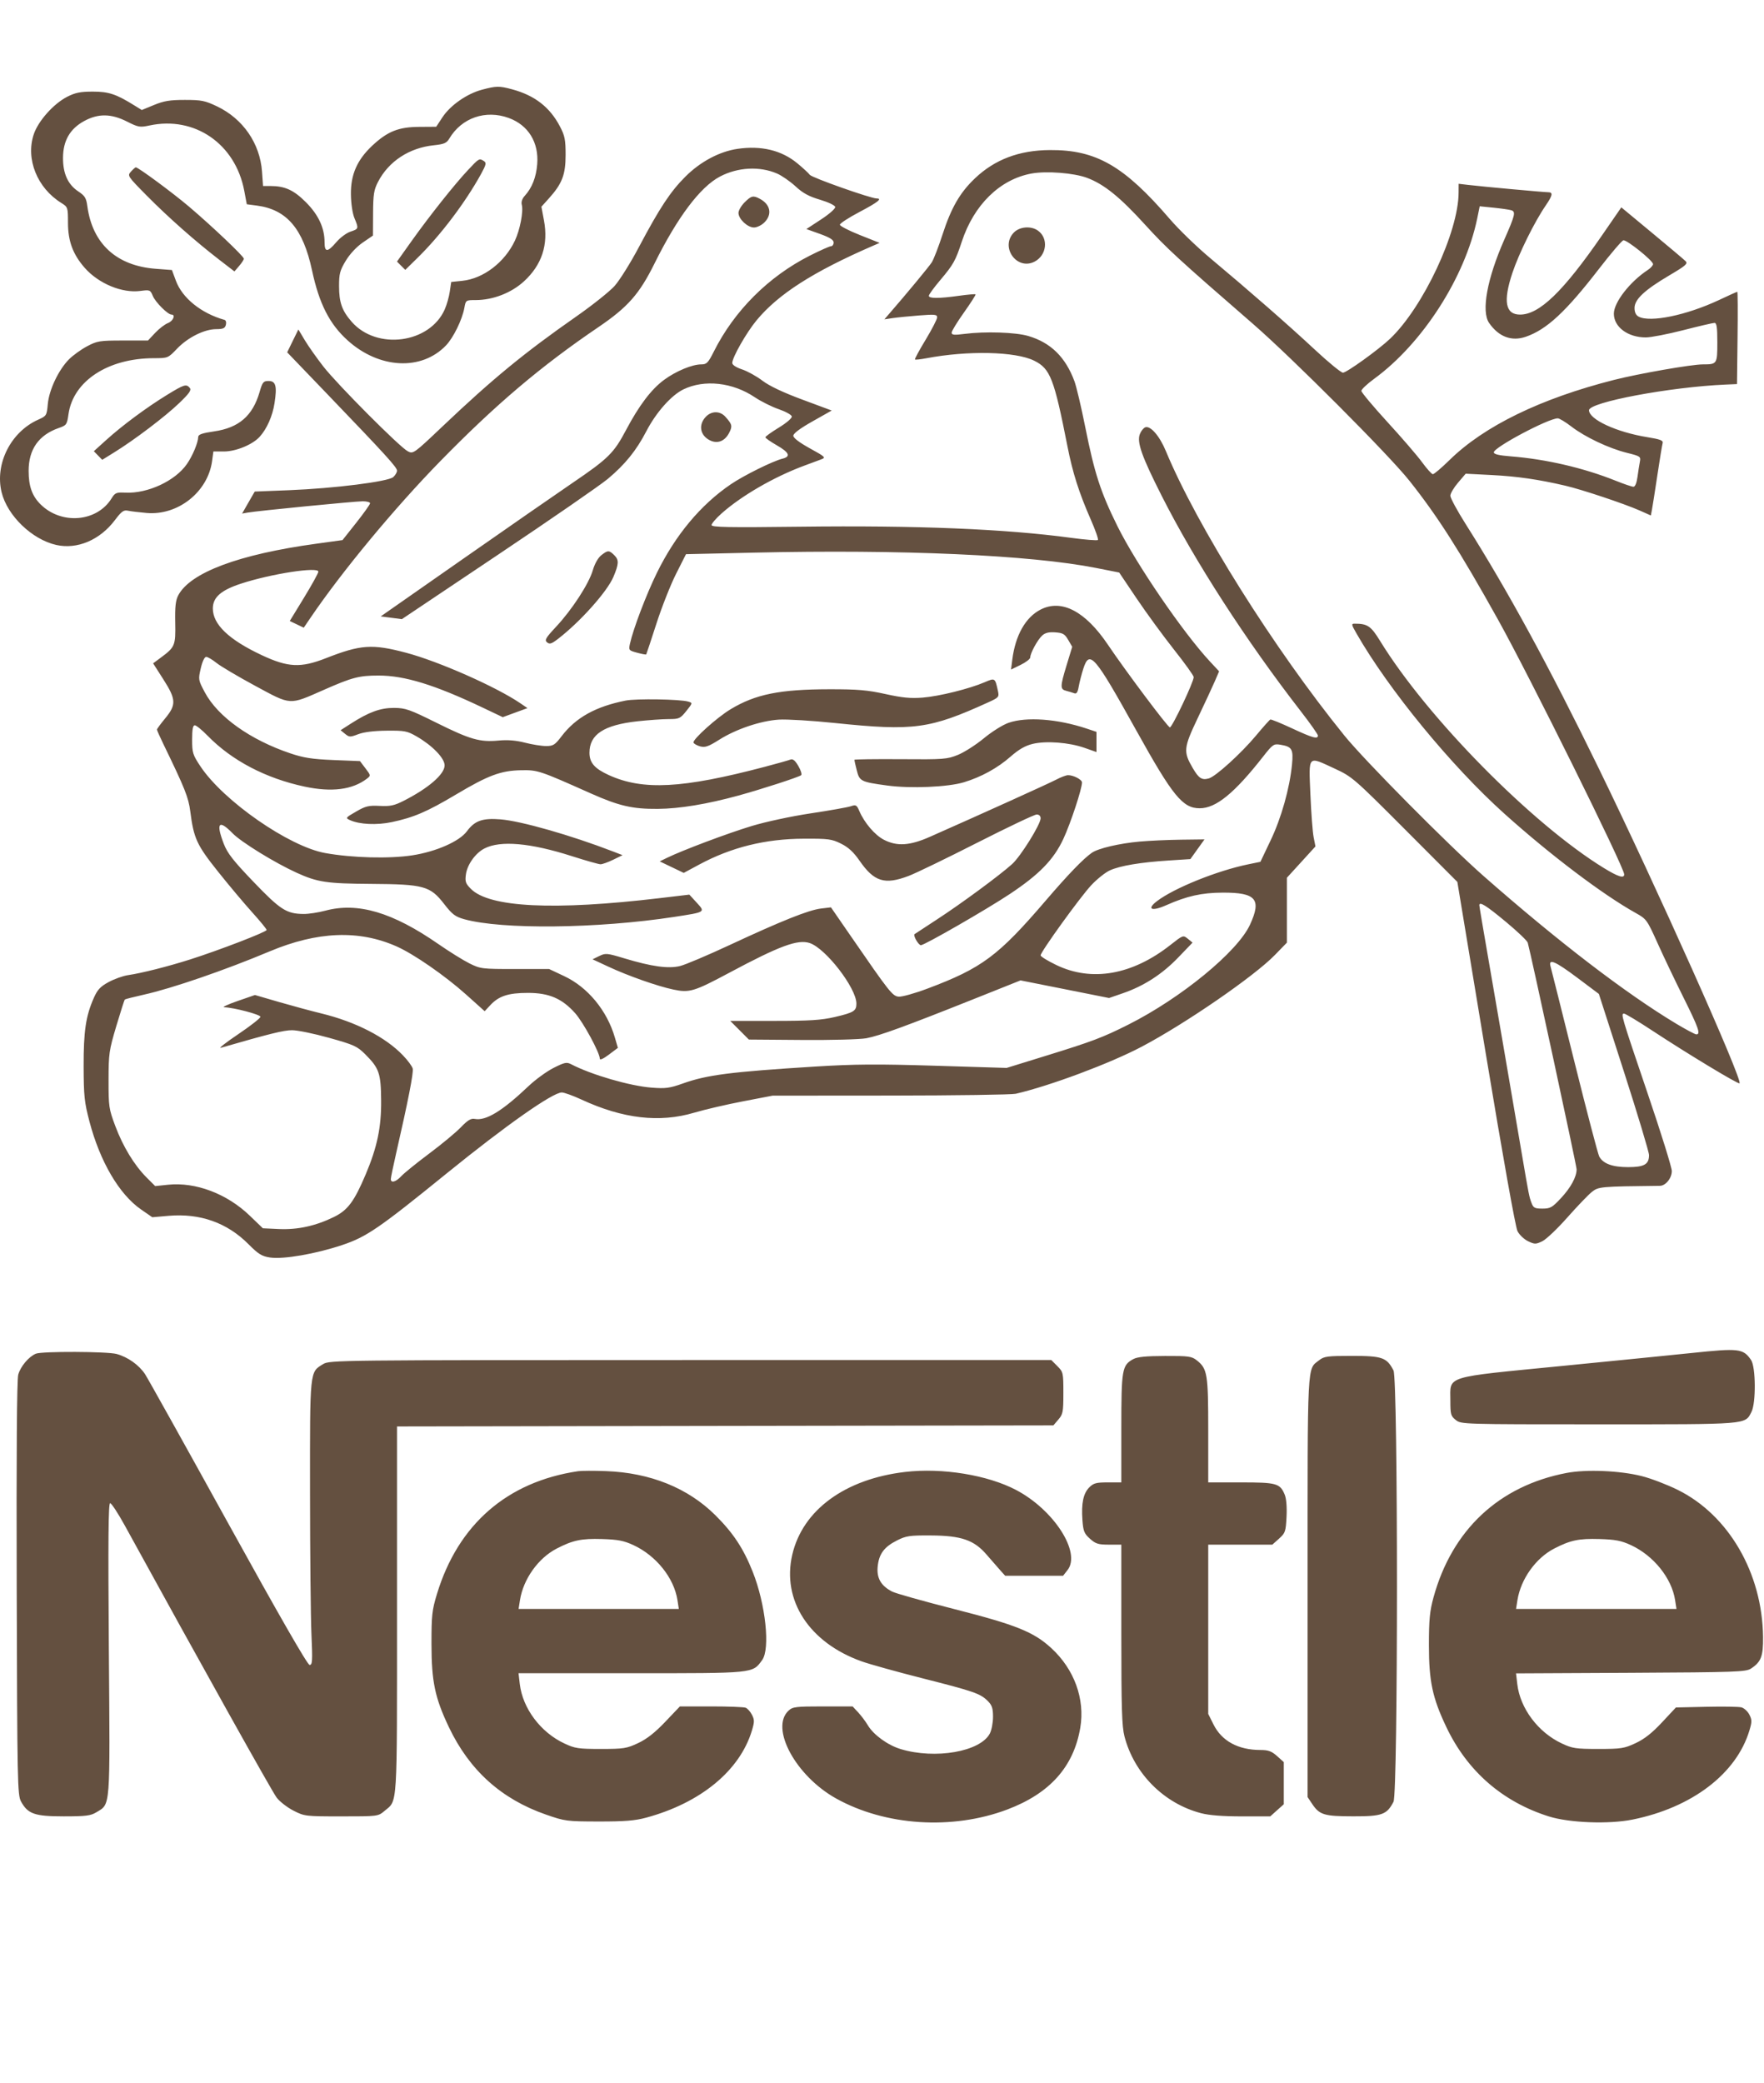 <svg width="61" height="72" viewBox="0 0 61 72" fill="none" xmlns="http://www.w3.org/2000/svg">
<path fill-rule="evenodd" clip-rule="evenodd" d="M16.663 3.102C16.147 3.24 15.575 3.638 15.302 4.051L15.084 4.382L14.496 4.386C13.782 4.389 13.399 4.543 12.873 5.035C12.348 5.528 12.125 6.037 12.135 6.723C12.139 7.039 12.19 7.38 12.256 7.538C12.408 7.903 12.405 7.912 12.12 8.007C11.982 8.052 11.762 8.216 11.63 8.371C11.326 8.727 11.224 8.729 11.224 8.378C11.224 7.88 11.014 7.428 10.58 6.992C10.16 6.571 9.854 6.431 9.355 6.43L9.096 6.43L9.061 5.935C8.991 4.957 8.404 4.106 7.503 3.676C7.089 3.479 6.966 3.454 6.393 3.454C5.875 3.454 5.667 3.488 5.326 3.629L4.903 3.803L4.646 3.644C4.016 3.252 3.76 3.167 3.209 3.167C2.778 3.167 2.603 3.203 2.324 3.345C1.851 3.587 1.319 4.185 1.166 4.646C0.884 5.498 1.285 6.497 2.118 7.014C2.347 7.157 2.35 7.166 2.351 7.708C2.352 8.336 2.522 8.794 2.928 9.257C3.407 9.803 4.222 10.142 4.855 10.057C5.182 10.014 5.198 10.02 5.284 10.229C5.374 10.447 5.803 10.875 5.931 10.875C6.082 10.875 5.988 11.098 5.809 11.167C5.704 11.207 5.505 11.359 5.367 11.505L5.117 11.771L4.252 11.771C3.447 11.771 3.362 11.785 3.014 11.969C2.809 12.077 2.527 12.28 2.388 12.419C2.026 12.782 1.698 13.473 1.653 13.966C1.617 14.364 1.608 14.379 1.321 14.507C0.374 14.93 -0.183 16.033 0.055 17.015C0.251 17.824 1.108 18.65 1.946 18.838C2.67 19 3.455 18.668 3.974 17.979C4.203 17.675 4.275 17.622 4.425 17.654C4.524 17.675 4.814 17.71 5.07 17.732C6.153 17.827 7.188 17.007 7.334 15.938L7.379 15.607L7.745 15.607C8.16 15.606 8.736 15.369 8.981 15.097C9.23 14.821 9.424 14.382 9.493 13.938C9.585 13.345 9.538 13.17 9.288 13.17C9.107 13.17 9.076 13.207 8.977 13.551C8.737 14.376 8.261 14.788 7.404 14.912C6.995 14.971 6.858 15.019 6.855 15.102C6.85 15.303 6.662 15.753 6.465 16.038C6.06 16.624 5.107 17.067 4.333 17.03C4.022 17.015 3.978 17.034 3.86 17.225C3.354 18.048 2.117 18.15 1.396 17.428C1.109 17.14 0.99 16.805 0.99 16.277C0.99 15.531 1.34 15.035 2.035 14.794C2.301 14.702 2.317 14.678 2.369 14.313C2.534 13.171 3.732 12.385 5.314 12.382C5.809 12.381 5.81 12.38 6.123 12.053C6.495 11.664 7.067 11.379 7.476 11.378C7.715 11.377 7.78 11.348 7.811 11.229C7.832 11.147 7.812 11.071 7.765 11.058C6.96 10.832 6.306 10.306 6.083 9.706L5.945 9.334L5.379 9.291C4.03 9.188 3.197 8.425 3.021 7.132C2.983 6.845 2.936 6.769 2.71 6.619C2.348 6.379 2.176 6 2.179 5.454C2.182 4.864 2.419 4.453 2.909 4.185C3.398 3.919 3.841 3.924 4.394 4.203C4.782 4.399 4.838 4.409 5.168 4.338C6.73 4.002 8.139 4.971 8.446 6.593L8.534 7.061L8.886 7.107C9.917 7.244 10.482 7.908 10.789 9.341C11.036 10.497 11.394 11.202 12.023 11.768C13.115 12.752 14.577 12.826 15.424 11.939C15.68 11.671 15.984 11.05 16.058 10.642C16.106 10.376 16.109 10.373 16.448 10.373C17.044 10.373 17.68 10.127 18.116 9.728C18.739 9.158 18.969 8.458 18.81 7.616L18.722 7.146L18.977 6.863C19.439 6.351 19.559 6.039 19.559 5.354C19.559 4.829 19.532 4.693 19.363 4.371C19.013 3.702 18.488 3.296 17.7 3.085C17.262 2.968 17.16 2.97 16.663 3.102ZM17.593 4.078C18.269 4.325 18.638 4.923 18.577 5.677C18.541 6.128 18.397 6.494 18.148 6.767C18.056 6.867 18.018 6.981 18.044 7.079C18.104 7.308 17.983 7.941 17.807 8.316C17.454 9.068 16.717 9.631 15.988 9.707L15.603 9.747L15.554 10.078C15.528 10.26 15.449 10.538 15.379 10.696C14.86 11.872 13.031 12.116 12.163 11.125C11.826 10.741 11.725 10.455 11.725 9.888C11.725 9.463 11.755 9.348 11.957 9.013C12.099 8.779 12.329 8.533 12.543 8.385L12.897 8.143L12.901 7.376C12.905 6.717 12.929 6.563 13.073 6.286C13.44 5.577 14.15 5.111 14.998 5.022C15.359 4.984 15.444 4.948 15.538 4.789C15.965 4.072 16.793 3.786 17.593 4.078ZM25.501 5.146C24.878 5.238 24.218 5.59 23.702 6.105C23.183 6.623 22.812 7.185 22.095 8.538C21.805 9.086 21.425 9.692 21.253 9.885C21.079 10.078 20.483 10.553 19.927 10.941C18.136 12.192 17.04 13.091 15.316 14.727C14.305 15.687 14.29 15.697 14.1 15.599C13.823 15.456 11.677 13.302 11.186 12.675C10.958 12.383 10.669 11.974 10.544 11.767L10.318 11.389L10.124 11.784L9.931 12.179L11.319 13.624C13.349 15.737 13.729 16.154 13.729 16.27C13.729 16.327 13.671 16.427 13.6 16.491C13.427 16.648 11.56 16.883 10 16.945L8.809 16.992L8.59 17.372L8.372 17.753L8.564 17.719C8.889 17.66 12.277 17.328 12.545 17.328C12.684 17.328 12.798 17.359 12.798 17.397C12.798 17.434 12.584 17.736 12.321 18.068L11.844 18.67L10.944 18.794C8.263 19.161 6.578 19.791 6.163 20.581C6.073 20.753 6.048 20.975 6.059 21.523C6.075 22.316 6.053 22.368 5.558 22.735L5.295 22.93L5.647 23.481C6.092 24.176 6.101 24.361 5.714 24.83C5.556 25.021 5.427 25.196 5.427 25.22C5.427 25.243 5.528 25.469 5.651 25.723C6.396 27.258 6.518 27.563 6.58 28.048C6.7 28.983 6.803 29.207 7.537 30.127C7.913 30.599 8.446 31.233 8.721 31.537C8.995 31.84 9.22 32.115 9.22 32.147C9.22 32.215 7.578 32.847 6.572 33.167C5.803 33.411 4.901 33.639 4.43 33.708C4.255 33.733 3.951 33.842 3.756 33.948C3.468 34.105 3.369 34.211 3.242 34.501C2.966 35.126 2.889 35.648 2.892 36.867C2.895 37.885 2.918 38.099 3.093 38.767C3.459 40.156 4.123 41.288 4.881 41.811L5.266 42.077L5.83 42.028C6.917 41.934 7.853 42.266 8.589 43.005C8.936 43.354 9.053 43.426 9.337 43.469C9.799 43.538 10.918 43.345 11.836 43.037C12.675 42.756 13.107 42.46 15.446 40.562C17.496 38.899 19.112 37.764 19.427 37.764C19.509 37.764 19.818 37.875 20.113 38.012C21.54 38.672 22.808 38.819 24.009 38.462C24.369 38.355 25.126 38.179 25.691 38.071L26.717 37.874L30.797 37.871C33.04 37.869 34.988 37.841 35.126 37.809C36.306 37.536 38.375 36.764 39.473 36.186C40.984 35.391 43.378 33.743 44.089 33.009L44.501 32.585L44.501 31.463L44.501 30.342L44.995 29.801L45.489 29.259L45.426 28.94C45.391 28.765 45.341 28.097 45.314 27.456C45.257 26.079 45.207 26.131 46.163 26.573C46.755 26.847 46.826 26.908 48.584 28.67L50.396 30.486L51.377 36.408C51.97 39.987 52.405 42.421 52.476 42.559C52.541 42.685 52.705 42.841 52.841 42.906C53.07 43.015 53.107 43.015 53.332 42.908C53.466 42.844 53.855 42.475 54.197 42.088C54.54 41.701 54.92 41.304 55.044 41.205C55.276 41.019 55.334 41.014 57.4 40.991C57.599 40.989 57.812 40.726 57.812 40.48C57.812 40.357 57.438 39.155 56.98 37.809C56.056 35.086 56.042 35.039 56.162 35.039C56.208 35.039 56.663 35.313 57.171 35.648C58.35 36.424 60.114 37.489 60.154 37.448C60.269 37.333 57.276 30.64 55.269 26.527C53.56 23.023 52.135 20.409 50.68 18.11C50.391 17.653 50.154 17.215 50.154 17.137C50.154 17.059 50.273 16.856 50.419 16.686L50.684 16.375L51.582 16.421C52.464 16.466 53.198 16.572 54.129 16.789C54.698 16.921 56.174 17.414 56.703 17.648L57.087 17.819L57.124 17.627C57.145 17.522 57.229 16.984 57.312 16.432C57.395 15.88 57.477 15.378 57.495 15.316C57.52 15.225 57.415 15.185 56.959 15.111C55.899 14.939 54.949 14.499 54.949 14.181C54.949 13.903 57.753 13.377 59.672 13.294L60.066 13.277L60.085 11.682C60.096 10.804 60.092 10.086 60.077 10.086C60.062 10.086 59.779 10.213 59.449 10.369C58.319 10.899 57.062 11.159 56.662 10.944C56.57 10.895 56.523 10.794 56.523 10.646C56.523 10.349 56.871 10.024 57.728 9.518C58.299 9.181 58.375 9.114 58.287 9.026C58.231 8.97 57.708 8.529 57.125 8.046L56.066 7.168L55.401 8.132C54.06 10.076 53.233 10.875 52.564 10.875C52.057 10.875 51.972 10.416 52.298 9.438C52.524 8.76 53.064 7.667 53.454 7.1C53.692 6.752 53.712 6.645 53.536 6.645C53.387 6.644 51.266 6.451 50.781 6.393L50.441 6.353L50.439 6.66C50.434 8.024 49.212 10.624 48.068 11.711C47.672 12.087 46.566 12.883 46.44 12.883C46.375 12.883 45.936 12.524 45.465 12.084C44.557 11.238 43.213 10.063 41.846 8.92C41.389 8.538 40.763 7.932 40.453 7.572C38.869 5.731 37.904 5.176 36.304 5.187C35.244 5.194 34.404 5.511 33.716 6.163C33.197 6.655 32.892 7.183 32.593 8.107C32.455 8.533 32.287 8.967 32.219 9.072C32.116 9.23 31.342 10.164 30.731 10.867L30.582 11.039L30.868 10.996C31.026 10.973 31.436 10.932 31.78 10.905C32.328 10.862 32.407 10.87 32.407 10.97C32.407 11.034 32.228 11.381 32.01 11.742C31.791 12.102 31.625 12.41 31.64 12.426C31.655 12.441 31.828 12.423 32.023 12.386C33.469 12.111 35.12 12.148 35.766 12.47C36.319 12.745 36.452 13.087 36.913 15.428C37.094 16.347 37.312 17.032 37.718 17.957C37.879 18.322 37.99 18.641 37.966 18.666C37.941 18.69 37.526 18.657 37.042 18.592C34.758 18.283 31.709 18.158 27.666 18.207C25.185 18.237 24.606 18.226 24.606 18.151C24.606 18.1 24.759 17.921 24.946 17.754C25.637 17.138 26.765 16.485 27.809 16.098C28.035 16.014 28.301 15.916 28.399 15.879C28.567 15.817 28.544 15.794 28.005 15.498C27.64 15.296 27.433 15.139 27.433 15.062C27.433 14.983 27.669 14.807 28.097 14.566L28.761 14.191L27.747 13.814C27.078 13.566 26.607 13.343 26.367 13.161C26.166 13.008 25.849 12.832 25.662 12.77C25.455 12.701 25.322 12.614 25.322 12.547C25.322 12.355 25.813 11.494 26.163 11.072C26.917 10.164 28.11 9.4 30.178 8.5L30.418 8.396L29.731 8.123C29.353 7.973 29.044 7.813 29.044 7.768C29.044 7.722 29.35 7.523 29.724 7.326C30.361 6.99 30.524 6.86 30.313 6.86C30.107 6.859 28.074 6.141 28.003 6.043C27.96 5.985 27.767 5.806 27.573 5.646C27.028 5.195 26.326 5.025 25.501 5.146ZM16.187 5.874C15.718 6.374 14.866 7.446 14.237 8.327L13.728 9.042L13.871 9.186L14.015 9.329L14.451 8.901C15.241 8.126 16.09 7.002 16.634 6.016C16.812 5.691 16.826 5.627 16.734 5.568C16.573 5.465 16.567 5.469 16.187 5.874ZM4.53 5.931C4.4 6.075 4.407 6.086 5.074 6.761C5.813 7.509 6.741 8.329 7.572 8.971L8.107 9.383L8.27 9.193C8.36 9.088 8.433 8.976 8.433 8.943C8.433 8.863 7.32 7.807 6.532 7.139C5.958 6.653 4.78 5.784 4.696 5.784C4.677 5.784 4.603 5.85 4.53 5.931ZM26.873 6C27.037 6.072 27.323 6.27 27.509 6.441C27.762 6.676 27.971 6.79 28.355 6.903C28.641 6.988 28.872 7.098 28.882 7.154C28.892 7.21 28.676 7.401 28.392 7.586L27.885 7.918L28.357 8.087C28.695 8.209 28.828 8.292 28.828 8.383C28.828 8.452 28.788 8.51 28.739 8.51C28.69 8.511 28.36 8.657 28.006 8.836C26.579 9.557 25.397 10.735 24.687 12.148C24.486 12.547 24.438 12.596 24.248 12.596C23.936 12.596 23.373 12.83 22.966 13.13C22.524 13.454 22.099 14.015 21.649 14.865C21.226 15.664 21.037 15.851 19.794 16.696C19.253 17.064 17.54 18.252 15.988 19.336L13.165 21.308L13.53 21.355L13.896 21.403L17.216 19.179C19.043 17.956 20.753 16.775 21.017 16.555C21.619 16.051 22.005 15.574 22.355 14.899C22.69 14.255 23.216 13.662 23.633 13.46C24.357 13.109 25.334 13.216 26.101 13.732C26.316 13.876 26.688 14.062 26.927 14.144C27.166 14.226 27.37 14.339 27.381 14.395C27.392 14.453 27.203 14.616 26.933 14.781C26.677 14.937 26.467 15.088 26.467 15.116C26.467 15.144 26.644 15.268 26.86 15.392C27.296 15.642 27.355 15.782 27.057 15.856C26.72 15.94 25.718 16.436 25.271 16.741C24.23 17.449 23.359 18.492 22.716 19.802C22.35 20.546 21.894 21.747 21.784 22.254C21.736 22.475 21.745 22.486 22.032 22.563C22.197 22.608 22.338 22.634 22.347 22.621C22.356 22.609 22.514 22.131 22.699 21.559C22.883 20.987 23.189 20.213 23.378 19.838L23.722 19.157L26.043 19.104C31.19 18.986 35.636 19.185 37.903 19.633L38.702 19.791L39.309 20.693C39.643 21.189 40.223 21.982 40.597 22.455C40.972 22.928 41.279 23.356 41.279 23.405C41.281 23.571 40.535 25.144 40.455 25.144C40.386 25.144 38.92 23.189 38.314 22.289C37.533 21.129 36.711 20.699 35.985 21.071C35.464 21.338 35.113 21.958 35.006 22.8L34.962 23.145L35.294 22.983C35.477 22.894 35.627 22.778 35.627 22.725C35.627 22.577 35.881 22.112 36.041 21.967C36.144 21.874 36.272 21.843 36.493 21.859C36.755 21.878 36.821 21.916 36.939 22.12L37.078 22.358L36.888 22.98C36.656 23.742 36.655 23.826 36.873 23.881C36.967 23.905 37.092 23.943 37.15 23.965C37.227 23.994 37.268 23.932 37.303 23.732C37.33 23.582 37.401 23.304 37.462 23.114C37.677 22.449 37.848 22.649 39.293 25.249C40.556 27.522 40.897 27.94 41.487 27.94C42.048 27.94 42.684 27.423 43.677 26.156C44.011 25.73 44.046 25.706 44.273 25.743C44.679 25.809 44.73 25.896 44.678 26.429C44.597 27.252 44.309 28.275 43.939 29.049L43.586 29.791L43.167 29.877C42.089 30.098 40.601 30.698 40.008 31.151C39.638 31.434 39.826 31.515 40.329 31.291C41.042 30.974 41.556 30.859 42.282 30.856C43.436 30.852 43.633 31.083 43.225 31.966C42.795 32.898 40.852 34.494 39.026 35.415C38.133 35.865 37.769 36.002 36.126 36.509L34.809 36.916L32.337 36.84C30.322 36.778 29.556 36.784 28.184 36.869C25.267 37.051 24.45 37.155 23.615 37.453C23.157 37.616 23.016 37.635 22.533 37.597C21.78 37.539 20.452 37.153 19.75 36.788C19.596 36.708 19.523 36.723 19.141 36.916C18.903 37.037 18.513 37.32 18.276 37.546C17.364 38.411 16.802 38.753 16.413 38.678C16.286 38.654 16.171 38.724 15.935 38.969C15.765 39.146 15.271 39.556 14.838 39.879C14.405 40.203 13.973 40.553 13.877 40.657C13.694 40.857 13.514 40.907 13.515 40.757C13.515 40.708 13.597 40.312 13.696 39.879C14.113 38.057 14.306 37.074 14.272 36.939C14.252 36.86 14.101 36.654 13.935 36.482C13.329 35.849 12.298 35.32 11.107 35.031C10.758 34.946 10.1 34.768 9.644 34.636L8.816 34.395L8.213 34.604C7.881 34.719 7.674 34.815 7.752 34.818C8.096 34.831 9.006 35.071 9.006 35.148C9.006 35.195 8.659 35.466 8.236 35.751C7.813 36.036 7.543 36.247 7.636 36.22C9.325 35.733 9.812 35.612 10.1 35.612C10.289 35.612 10.867 35.731 11.386 35.877C12.244 36.117 12.354 36.168 12.629 36.443C13.113 36.927 13.172 37.099 13.18 38.045C13.188 38.966 13.043 39.655 12.648 40.591C12.249 41.534 12.025 41.835 11.546 42.069C10.911 42.379 10.292 42.514 9.645 42.485L9.09 42.459L8.634 42.02C7.847 41.263 6.761 40.853 5.808 40.954L5.366 41L5.07 40.704C4.642 40.275 4.257 39.642 3.988 38.927C3.765 38.332 3.753 38.254 3.754 37.333C3.755 36.425 3.772 36.31 4.021 35.472C4.168 34.981 4.3 34.567 4.315 34.552C4.331 34.536 4.627 34.461 4.975 34.383C5.943 34.168 7.783 33.535 9.32 32.889C10.975 32.194 12.41 32.137 13.714 32.715C14.309 32.978 15.394 33.73 16.121 34.382L16.76 34.955L16.956 34.745C17.25 34.429 17.58 34.322 18.257 34.322C18.987 34.322 19.44 34.517 19.892 35.027C20.174 35.346 20.742 36.394 20.742 36.597C20.742 36.655 20.863 36.601 21.054 36.457L21.367 36.222L21.262 35.863C20.99 34.93 20.325 34.125 19.511 33.743L18.989 33.497L17.808 33.497C16.666 33.497 16.614 33.491 16.233 33.302C16.017 33.194 15.534 32.894 15.161 32.635C13.573 31.534 12.373 31.179 11.249 31.48C11.008 31.544 10.669 31.596 10.498 31.594C9.908 31.588 9.696 31.452 8.77 30.487C8.067 29.755 7.866 29.497 7.739 29.171C7.459 28.444 7.566 28.315 8.043 28.805C8.341 29.11 9.501 29.825 10.263 30.171C10.981 30.497 11.299 30.544 12.834 30.554C14.656 30.566 14.876 30.626 15.358 31.248C15.638 31.609 15.741 31.687 16.049 31.774C17.356 32.138 20.655 32.102 23.318 31.695C24.408 31.527 24.396 31.535 24.091 31.201L23.838 30.925L22.809 31.047C19.165 31.479 16.926 31.37 16.285 30.728C16.101 30.543 16.077 30.477 16.111 30.229C16.156 29.89 16.439 29.491 16.75 29.331C17.302 29.044 18.341 29.136 19.782 29.597C20.262 29.751 20.705 29.876 20.767 29.876C20.83 29.876 21.027 29.805 21.205 29.719L21.528 29.561L21.189 29.43C19.741 28.872 18.01 28.378 17.304 28.323C16.685 28.274 16.416 28.369 16.146 28.735C15.888 29.085 15.081 29.44 14.257 29.567C13.459 29.689 12.184 29.656 11.246 29.488C9.997 29.264 7.732 27.692 6.933 26.494C6.665 26.091 6.644 26.023 6.644 25.566C6.644 25.211 6.67 25.072 6.736 25.072C6.787 25.072 6.988 25.236 7.183 25.436C8.018 26.291 9.19 26.905 10.531 27.191C11.471 27.392 12.187 27.3 12.688 26.917C12.825 26.811 12.824 26.805 12.638 26.56L12.448 26.31L11.532 26.273C10.799 26.243 10.502 26.197 10.047 26.044C8.654 25.576 7.532 24.777 7.082 23.931C6.855 23.505 6.853 23.489 6.943 23.101C6.997 22.866 7.073 22.706 7.13 22.706C7.182 22.706 7.344 22.801 7.489 22.918C7.634 23.034 8.236 23.39 8.827 23.709C10.081 24.386 9.987 24.38 11.187 23.852C12.177 23.415 12.418 23.352 13.089 23.352C13.989 23.351 15.034 23.672 16.684 24.457L17.386 24.791L17.813 24.634L18.24 24.478L17.992 24.309C17.159 23.742 15.171 22.863 14.047 22.565C12.872 22.253 12.475 22.28 11.266 22.754C10.398 23.094 9.959 23.073 9.051 22.647C7.912 22.112 7.36 21.585 7.36 21.033C7.36 20.647 7.644 20.399 8.346 20.171C9.38 19.834 11.009 19.583 11.009 19.761C11.009 19.809 10.787 20.212 10.515 20.657L10.02 21.467L10.262 21.582L10.504 21.698L10.734 21.36C11.823 19.755 13.645 17.558 15.229 15.938C17.142 13.982 18.708 12.655 20.685 11.314C21.709 10.619 22.107 10.169 22.632 9.111C23.427 7.507 24.214 6.462 24.897 6.103C25.516 5.778 26.272 5.739 26.873 6ZM37.591 6.148C38.179 6.368 38.728 6.811 39.601 7.771C40.343 8.585 40.728 8.94 43.325 11.193C44.68 12.369 48.02 15.716 48.732 16.611C49.708 17.838 50.473 19.035 51.8 21.415C52.881 23.353 56.166 29.982 56.166 30.226C56.166 30.374 55.958 30.309 55.469 30.01C52.976 28.482 49.351 24.806 47.725 22.157C47.408 21.64 47.289 21.559 46.85 21.559C46.723 21.559 46.728 21.584 46.909 21.899C48.022 23.841 50.185 26.476 52.014 28.12C53.611 29.555 55.429 30.929 56.574 31.566C56.934 31.766 56.959 31.802 57.318 32.599C57.522 33.054 57.926 33.901 58.216 34.482C58.739 35.533 58.817 35.756 58.66 35.756C58.615 35.756 58.301 35.589 57.962 35.386C56.208 34.331 53.878 32.546 51.299 30.279C50.085 29.212 47.195 26.296 46.493 25.431C44.053 22.422 41.392 18.184 40.317 15.595C40.099 15.068 39.781 14.703 39.602 14.772C39.54 14.796 39.456 14.902 39.416 15.008C39.309 15.289 39.483 15.778 40.173 17.142C41.319 19.406 43.086 22.141 44.98 24.584C45.307 25.005 45.574 25.384 45.574 25.426C45.574 25.56 45.394 25.51 44.678 25.177C44.294 24.998 43.956 24.861 43.929 24.872C43.901 24.884 43.678 25.134 43.433 25.428C42.921 26.042 42.036 26.845 41.8 26.909C41.559 26.974 41.454 26.906 41.247 26.552C40.914 25.983 40.927 25.855 41.421 24.816C41.664 24.306 41.929 23.735 42.01 23.548L42.157 23.206L41.841 22.867C40.907 21.863 39.293 19.502 38.642 18.189C38.057 17.007 37.849 16.366 37.527 14.756C37.39 14.071 37.223 13.362 37.155 13.179C36.845 12.343 36.334 11.842 35.557 11.614C35.12 11.485 34.065 11.451 33.355 11.542C32.994 11.588 32.908 11.58 32.908 11.5C32.908 11.445 33.1 11.131 33.335 10.801C33.569 10.471 33.75 10.189 33.735 10.175C33.721 10.16 33.462 10.183 33.16 10.225C32.462 10.322 32.12 10.322 32.12 10.225C32.12 10.182 32.298 9.938 32.515 9.682C32.967 9.148 33.044 9.01 33.258 8.357C33.678 7.077 34.58 6.197 35.673 5.998C36.192 5.904 37.139 5.978 37.591 6.148ZM25.746 6.998C25.631 7.113 25.537 7.276 25.537 7.36C25.537 7.57 25.849 7.864 26.073 7.864C26.175 7.864 26.338 7.785 26.434 7.688C26.711 7.411 26.644 7.068 26.275 6.872C26.046 6.749 25.977 6.766 25.746 6.998ZM52.255 7.266C52.423 7.315 52.397 7.426 52.02 8.282C51.424 9.632 51.217 10.765 51.494 11.164C51.825 11.642 52.268 11.809 52.757 11.643C53.482 11.395 54.138 10.788 55.29 9.298C55.702 8.765 56.083 8.319 56.137 8.307C56.25 8.28 57.156 9.006 57.163 9.128C57.165 9.173 57.084 9.264 56.983 9.331C56.363 9.738 55.808 10.452 55.808 10.844C55.808 11.304 56.292 11.664 56.912 11.664C57.088 11.664 57.673 11.551 58.21 11.413C58.748 11.275 59.232 11.162 59.287 11.162C59.364 11.162 59.386 11.309 59.386 11.835C59.386 12.584 59.378 12.596 58.885 12.596C58.492 12.596 56.675 12.914 55.811 13.133C53.275 13.777 51.327 14.726 50.13 15.898C49.851 16.172 49.589 16.395 49.548 16.392C49.508 16.39 49.341 16.204 49.177 15.98C49.013 15.755 48.474 15.129 47.978 14.589C47.483 14.048 47.077 13.563 47.077 13.512C47.077 13.46 47.275 13.273 47.517 13.096C49.191 11.875 50.662 9.588 51.083 7.551L51.169 7.131L51.646 7.179C51.908 7.206 52.182 7.245 52.255 7.266ZM35.053 8.045C34.58 8.549 35.167 9.359 35.776 9.044C36.202 8.823 36.264 8.233 35.89 7.97C35.646 7.799 35.25 7.835 35.053 8.045ZM5.769 13.655C5.067 14.086 4.225 14.71 3.674 15.209L3.245 15.597L3.39 15.746L3.535 15.895L3.962 15.63C4.654 15.202 5.716 14.396 6.196 13.935C6.546 13.599 6.626 13.485 6.563 13.41C6.443 13.264 6.369 13.287 5.769 13.655ZM24.404 14.411C24.147 14.685 24.207 15.044 24.539 15.216C24.805 15.353 25.063 15.256 25.214 14.963C25.334 14.731 25.319 14.668 25.084 14.406C24.897 14.198 24.602 14.2 24.404 14.411ZM54.335 14.742C54.804 15.105 55.64 15.501 56.258 15.653C56.722 15.768 56.743 15.782 56.708 15.959C56.688 16.062 56.651 16.299 56.625 16.486C56.597 16.695 56.543 16.826 56.485 16.826C56.433 16.826 56.155 16.732 55.867 16.616C54.767 16.175 53.454 15.87 52.248 15.776C51.833 15.743 51.657 15.702 51.657 15.636C51.657 15.464 53.539 14.464 53.869 14.461C53.924 14.461 54.134 14.587 54.335 14.742ZM20.792 19.194C20.681 19.282 20.565 19.488 20.499 19.714C20.362 20.182 19.785 21.07 19.231 21.664C18.869 22.051 18.825 22.128 18.917 22.204C19.005 22.277 19.07 22.258 19.282 22.096C20.053 21.507 20.994 20.456 21.212 19.942C21.4 19.498 21.407 19.357 21.249 19.199C21.064 19.014 21.022 19.013 20.792 19.194ZM34.053 23.582C33.524 23.81 32.479 24.069 31.906 24.115C31.488 24.148 31.202 24.12 30.618 23.991C29.997 23.854 29.66 23.825 28.685 23.826C26.967 23.828 26.124 23.998 25.266 24.516C24.797 24.798 23.946 25.562 23.982 25.669C23.996 25.711 24.1 25.77 24.213 25.801C24.384 25.846 24.497 25.807 24.869 25.572C25.45 25.204 26.3 24.917 26.932 24.876C27.208 24.858 28.085 24.911 28.882 24.994C31.596 25.275 32.15 25.2 34.179 24.276C34.537 24.113 34.554 24.093 34.51 23.889C34.411 23.43 34.409 23.429 34.053 23.582ZM21.636 24.217C20.593 24.425 19.912 24.804 19.418 25.452C19.19 25.751 19.13 25.789 18.884 25.789C18.731 25.789 18.403 25.737 18.154 25.673C17.843 25.593 17.557 25.57 17.244 25.599C16.594 25.66 16.261 25.565 15.094 24.985C14.161 24.522 14.021 24.473 13.627 24.471C13.156 24.468 12.755 24.614 12.128 25.017L11.778 25.242L11.933 25.368C12.078 25.486 12.109 25.486 12.39 25.379C12.584 25.305 12.934 25.262 13.371 25.258C13.995 25.252 14.08 25.268 14.409 25.458C14.953 25.772 15.375 26.208 15.375 26.457C15.375 26.765 14.812 27.25 13.952 27.686C13.633 27.847 13.491 27.877 13.129 27.858C12.748 27.839 12.642 27.864 12.313 28.055C11.945 28.267 11.939 28.276 12.105 28.351C12.432 28.5 13.031 28.528 13.55 28.418C14.309 28.257 14.766 28.061 15.764 27.467C16.888 26.798 17.317 26.638 18.023 26.625C18.596 26.615 18.656 26.635 20.429 27.426C21.401 27.859 21.872 27.968 22.746 27.961C23.502 27.955 24.449 27.798 25.537 27.5C26.339 27.28 27.64 26.858 27.705 26.796C27.737 26.767 27.692 26.623 27.606 26.477C27.495 26.287 27.417 26.224 27.334 26.257C27.27 26.283 26.864 26.397 26.431 26.511C23.598 27.257 22.233 27.329 21.058 26.795C20.562 26.57 20.384 26.366 20.384 26.021C20.384 25.387 20.882 25.061 22.045 24.933C22.427 24.892 22.913 24.857 23.124 24.857C23.485 24.857 23.523 24.84 23.733 24.578C23.955 24.301 23.955 24.298 23.798 24.252C23.514 24.169 22.003 24.145 21.636 24.217ZM34.876 24.986C34.677 25.055 34.297 25.293 34.021 25.522C33.747 25.748 33.345 26.005 33.126 26.094C32.752 26.246 32.637 26.255 31.136 26.243C30.261 26.237 29.544 26.247 29.544 26.265C29.544 26.284 29.581 26.445 29.626 26.623C29.722 27.007 29.766 27.029 30.674 27.153C31.483 27.264 32.783 27.209 33.337 27.04C33.934 26.858 34.496 26.55 34.944 26.156C35.234 25.902 35.452 25.777 35.713 25.714C36.177 25.603 36.967 25.663 37.505 25.852L37.917 25.997V25.648V25.299L37.576 25.185C36.565 24.849 35.497 24.77 34.876 24.986ZM36.522 26.951C36.274 27.082 33.946 28.136 32.156 28.927C31.46 29.235 31.017 29.263 30.563 29.027C30.251 28.865 29.89 28.442 29.715 28.033C29.625 27.824 29.599 27.81 29.419 27.871C29.311 27.907 28.688 28.018 28.034 28.116C27.362 28.217 26.477 28.407 25.995 28.553C25.173 28.801 23.606 29.39 23.072 29.65L22.813 29.776L23.229 29.975L23.644 30.174L24.179 29.886C25.29 29.288 26.466 28.997 27.795 28.992C28.648 28.988 28.762 29.003 29.083 29.163C29.338 29.289 29.516 29.454 29.723 29.752C30.228 30.481 30.592 30.594 31.421 30.279C31.668 30.186 32.735 29.669 33.791 29.132C34.848 28.595 35.774 28.155 35.849 28.155C35.933 28.155 35.985 28.206 35.985 28.287C35.985 28.495 35.297 29.6 35.001 29.868C34.576 30.253 33.227 31.246 32.407 31.779C31.993 32.048 31.642 32.278 31.626 32.291C31.568 32.336 31.761 32.673 31.845 32.673C31.968 32.673 34.11 31.442 34.911 30.91C35.938 30.229 36.434 29.719 36.77 29.002C37.021 28.464 37.416 27.27 37.416 27.047C37.416 26.948 37.114 26.791 36.93 26.796C36.863 26.798 36.679 26.868 36.522 26.951ZM39.412 29.091C38.708 29.154 37.975 29.326 37.756 29.479C37.454 29.691 36.942 30.222 36.162 31.131C34.519 33.047 33.956 33.466 32.071 34.174C31.63 34.34 31.181 34.465 31.072 34.452C30.86 34.428 30.758 34.299 29.421 32.359L28.735 31.365L28.39 31.406C27.966 31.456 27.02 31.834 25.224 32.671C24.471 33.022 23.703 33.347 23.518 33.393C23.115 33.493 22.538 33.414 21.581 33.125C20.988 32.946 20.939 32.942 20.722 33.048L20.491 33.161L21.028 33.411C21.715 33.732 22.732 34.09 23.287 34.207C23.842 34.324 24.002 34.276 25.215 33.628C26.961 32.694 27.588 32.463 28 32.599C28.553 32.782 29.613 34.154 29.615 34.69C29.616 34.947 29.526 35.002 28.864 35.157C28.402 35.264 28 35.29 26.772 35.29L25.252 35.29L25.574 35.612L25.896 35.935L27.727 35.949C28.749 35.957 29.734 35.931 29.957 35.89C30.412 35.805 31.303 35.48 33.651 34.544L35.29 33.89L36.821 34.194L38.352 34.499L38.832 34.333C39.556 34.084 40.188 33.676 40.741 33.101L41.239 32.584L41.076 32.451C40.914 32.32 40.91 32.322 40.471 32.667C39.154 33.703 37.753 33.949 36.529 33.359C36.23 33.215 35.985 33.065 35.985 33.025C35.985 32.904 37.349 31.015 37.735 30.601C37.934 30.388 38.225 30.156 38.383 30.085C38.74 29.925 39.442 29.808 40.417 29.745L41.164 29.697L41.408 29.356L41.652 29.016L40.84 29.026C40.394 29.031 39.751 29.061 39.412 29.091ZM52.078 31.869C52.472 32.196 52.81 32.519 52.83 32.586C52.933 32.943 54.52 40.298 54.52 40.42C54.52 40.683 54.318 41.054 53.977 41.419C53.676 41.742 53.61 41.779 53.338 41.779C53.072 41.779 53.025 41.754 52.96 41.582C52.878 41.364 52.871 41.327 52.618 39.843C52.245 37.648 51.705 34.507 51.437 32.964C51.282 32.079 51.156 31.326 51.156 31.291C51.156 31.152 51.395 31.302 52.078 31.869ZM54.549 33.802L55.29 34.358L56.157 37.048C56.634 38.528 57.024 39.825 57.024 39.929C57.024 40.249 56.858 40.345 56.3 40.345C55.757 40.345 55.435 40.226 55.302 39.977C55.258 39.895 54.871 38.419 54.443 36.698C54.015 34.977 53.644 33.496 53.619 33.408C53.537 33.121 53.773 33.221 54.549 33.802ZM58.491 46.771C57.98 46.825 55.975 47.025 54.036 47.216C49.887 47.624 50.154 47.541 50.154 48.419C50.154 48.895 50.17 48.951 50.343 49.087C50.529 49.234 50.584 49.236 55.284 49.236C60.499 49.236 60.338 49.249 60.566 48.808C60.726 48.497 60.717 47.251 60.552 47.011C60.279 46.615 60.138 46.598 58.491 46.771ZM1.241 46.794C0.995 46.895 0.708 47.236 0.631 47.519C0.583 47.698 0.565 50.23 0.578 54.913C0.596 61.612 0.605 62.049 0.726 62.271C0.962 62.705 1.197 62.787 2.207 62.787C2.968 62.787 3.136 62.766 3.331 62.647C3.827 62.344 3.807 62.601 3.764 56.998C3.736 53.238 3.747 51.961 3.808 51.961C3.853 51.961 4.081 52.307 4.314 52.731C6.986 57.595 9.412 61.94 9.569 62.142C9.676 62.28 9.937 62.482 10.149 62.59C10.526 62.783 10.56 62.788 11.804 62.788C13.069 62.788 13.074 62.787 13.296 62.6C13.754 62.214 13.729 62.621 13.729 55.657L13.729 49.309L25.078 49.29L36.427 49.272L36.599 49.07C36.757 48.887 36.772 48.807 36.772 48.151C36.772 47.452 36.766 47.426 36.563 47.223L36.354 47.013L23.878 47.013C11.631 47.014 11.399 47.016 11.174 47.154C10.707 47.439 10.718 47.327 10.721 51.585C10.722 53.704 10.744 55.914 10.77 56.496C10.811 57.421 10.803 57.553 10.706 57.553C10.634 57.553 9.654 55.848 7.893 52.66C6.407 49.968 5.112 47.648 5.017 47.503C4.807 47.184 4.418 46.908 4.032 46.804C3.701 46.715 1.454 46.707 1.241 46.794ZM39.188 46.982C38.8 47.193 38.776 47.335 38.776 49.376L38.776 51.243L38.307 51.243C37.909 51.243 37.813 51.269 37.668 51.415C37.461 51.623 37.389 51.965 37.431 52.547C37.459 52.93 37.492 53.012 37.691 53.19C37.888 53.367 37.978 53.395 38.347 53.395H38.776L38.776 56.498C38.776 59.054 38.795 59.677 38.885 60.024C39.22 61.311 40.25 62.343 41.534 62.678C41.813 62.751 42.286 62.788 42.94 62.788H43.926L44.16 62.578L44.394 62.369L44.394 61.641V60.912L44.16 60.702C43.971 60.534 43.86 60.493 43.587 60.493C42.816 60.492 42.248 60.183 41.963 59.61L41.781 59.246L41.781 56.32L41.781 53.395L42.889 53.395H43.998L44.23 53.187C44.446 52.993 44.463 52.943 44.489 52.432C44.506 52.095 44.482 51.802 44.427 51.669C44.265 51.276 44.15 51.243 42.91 51.243L41.781 51.243L41.781 49.449C41.781 47.495 41.752 47.313 41.387 47.025C41.208 46.884 41.107 46.87 40.287 46.873C39.628 46.875 39.331 46.904 39.188 46.982ZM45.618 47.019C45.195 47.353 45.217 46.926 45.217 54.85L45.217 62.121L45.38 62.364C45.631 62.737 45.793 62.785 46.799 62.786C47.793 62.788 47.958 62.728 48.188 62.283C48.347 61.973 48.347 47.684 48.188 47.374C47.956 46.925 47.798 46.87 46.755 46.87C45.903 46.87 45.789 46.885 45.618 47.019ZM19.991 50.856C17.54 51.219 15.844 52.693 15.112 55.094C14.939 55.663 14.92 55.834 14.921 56.836C14.922 58.126 15.04 58.69 15.523 59.704C16.234 61.198 17.34 62.192 18.885 62.728C19.538 62.955 19.6 62.963 20.706 62.965C21.604 62.966 21.958 62.937 22.346 62.832C24.229 62.322 25.583 61.206 26.001 59.823C26.092 59.52 26.092 59.45 26.003 59.276C25.946 59.166 25.848 59.056 25.784 59.032C25.72 59.007 25.183 58.987 24.59 58.987L23.511 58.987L23.002 59.522C22.645 59.896 22.364 60.116 22.064 60.256C21.67 60.441 21.569 60.457 20.778 60.457C19.997 60.457 19.882 60.44 19.513 60.266C18.694 59.882 18.075 59.056 17.975 58.216L17.931 57.84L21.823 57.84C26.117 57.84 26.016 57.85 26.355 57.386C26.64 56.996 26.475 55.453 26.028 54.33C25.709 53.527 25.353 52.988 24.738 52.378C23.791 51.436 22.484 50.909 20.957 50.853C20.543 50.837 20.108 50.839 19.991 50.856ZM31.297 50.882C29.218 51.127 27.755 52.2 27.397 53.743C27.031 55.319 27.983 56.783 29.795 57.429C30.07 57.528 31.017 57.791 31.9 58.015C33.688 58.468 33.902 58.543 34.159 58.801C34.304 58.946 34.339 59.052 34.339 59.346C34.339 59.547 34.29 59.805 34.231 59.92C33.905 60.552 32.339 60.825 31.14 60.46C30.695 60.324 30.207 59.969 30.009 59.637C29.931 59.505 29.78 59.305 29.675 59.192L29.484 58.987H28.454C27.518 58.987 27.41 59.001 27.268 59.133C26.621 59.737 27.515 61.389 28.909 62.167C30.613 63.117 32.93 63.267 34.831 62.551C36.304 61.995 37.127 61.075 37.356 59.727C37.525 58.734 37.151 57.704 36.355 56.972C35.745 56.411 35.139 56.167 32.991 55.62C31.935 55.351 30.971 55.08 30.85 55.017C30.466 54.818 30.313 54.555 30.35 54.16C30.392 53.72 30.57 53.476 31.015 53.251C31.334 53.09 31.451 53.072 32.192 53.077C33.24 53.083 33.683 53.235 34.115 53.738C34.275 53.924 34.485 54.164 34.582 54.273L34.759 54.47H35.76L36.762 54.47L36.916 54.274C37.392 53.667 36.448 52.196 35.141 51.507C34.152 50.986 32.58 50.731 31.297 50.882ZM54.171 50.917C51.837 51.363 50.21 52.885 49.57 55.223C49.441 55.695 49.413 55.987 49.413 56.872C49.413 58.121 49.535 58.693 50.017 59.704C50.74 61.223 51.954 62.282 53.554 62.788C54.264 63.013 55.634 63.065 56.457 62.898C58.51 62.483 60.044 61.314 60.494 59.823C60.587 59.516 60.586 59.451 60.492 59.268C60.433 59.154 60.309 59.042 60.217 59.019C60.124 58.995 59.577 58.987 59.001 59L57.954 59.023L57.471 59.54C57.128 59.907 56.865 60.114 56.559 60.257C56.164 60.441 56.061 60.457 55.271 60.457C54.491 60.457 54.375 60.44 54.006 60.266C53.188 59.882 52.568 59.056 52.469 58.218L52.425 57.845L56.392 57.825C60.041 57.806 60.374 57.794 60.551 57.678C60.901 57.448 60.974 57.255 60.967 56.585C60.943 54.379 59.776 52.368 58.012 51.499C57.646 51.318 57.089 51.105 56.774 51.026C56.021 50.835 54.855 50.786 54.171 50.917ZM21.902 53.41C22.691 53.775 23.307 54.544 23.427 55.312L23.474 55.617L20.703 55.617L17.933 55.617L17.981 55.312C18.096 54.584 18.614 53.858 19.254 53.529C19.812 53.241 20.104 53.18 20.813 53.201C21.369 53.218 21.568 53.256 21.902 53.41ZM56.396 53.41C57.183 53.774 57.808 54.552 57.926 55.312L57.973 55.617L55.2 55.617L52.426 55.617L52.474 55.312C52.59 54.584 53.108 53.858 53.747 53.529C54.306 53.241 54.597 53.18 55.307 53.201C55.863 53.218 56.061 53.256 56.396 53.41Z" fill="#645040"/>
</svg>
